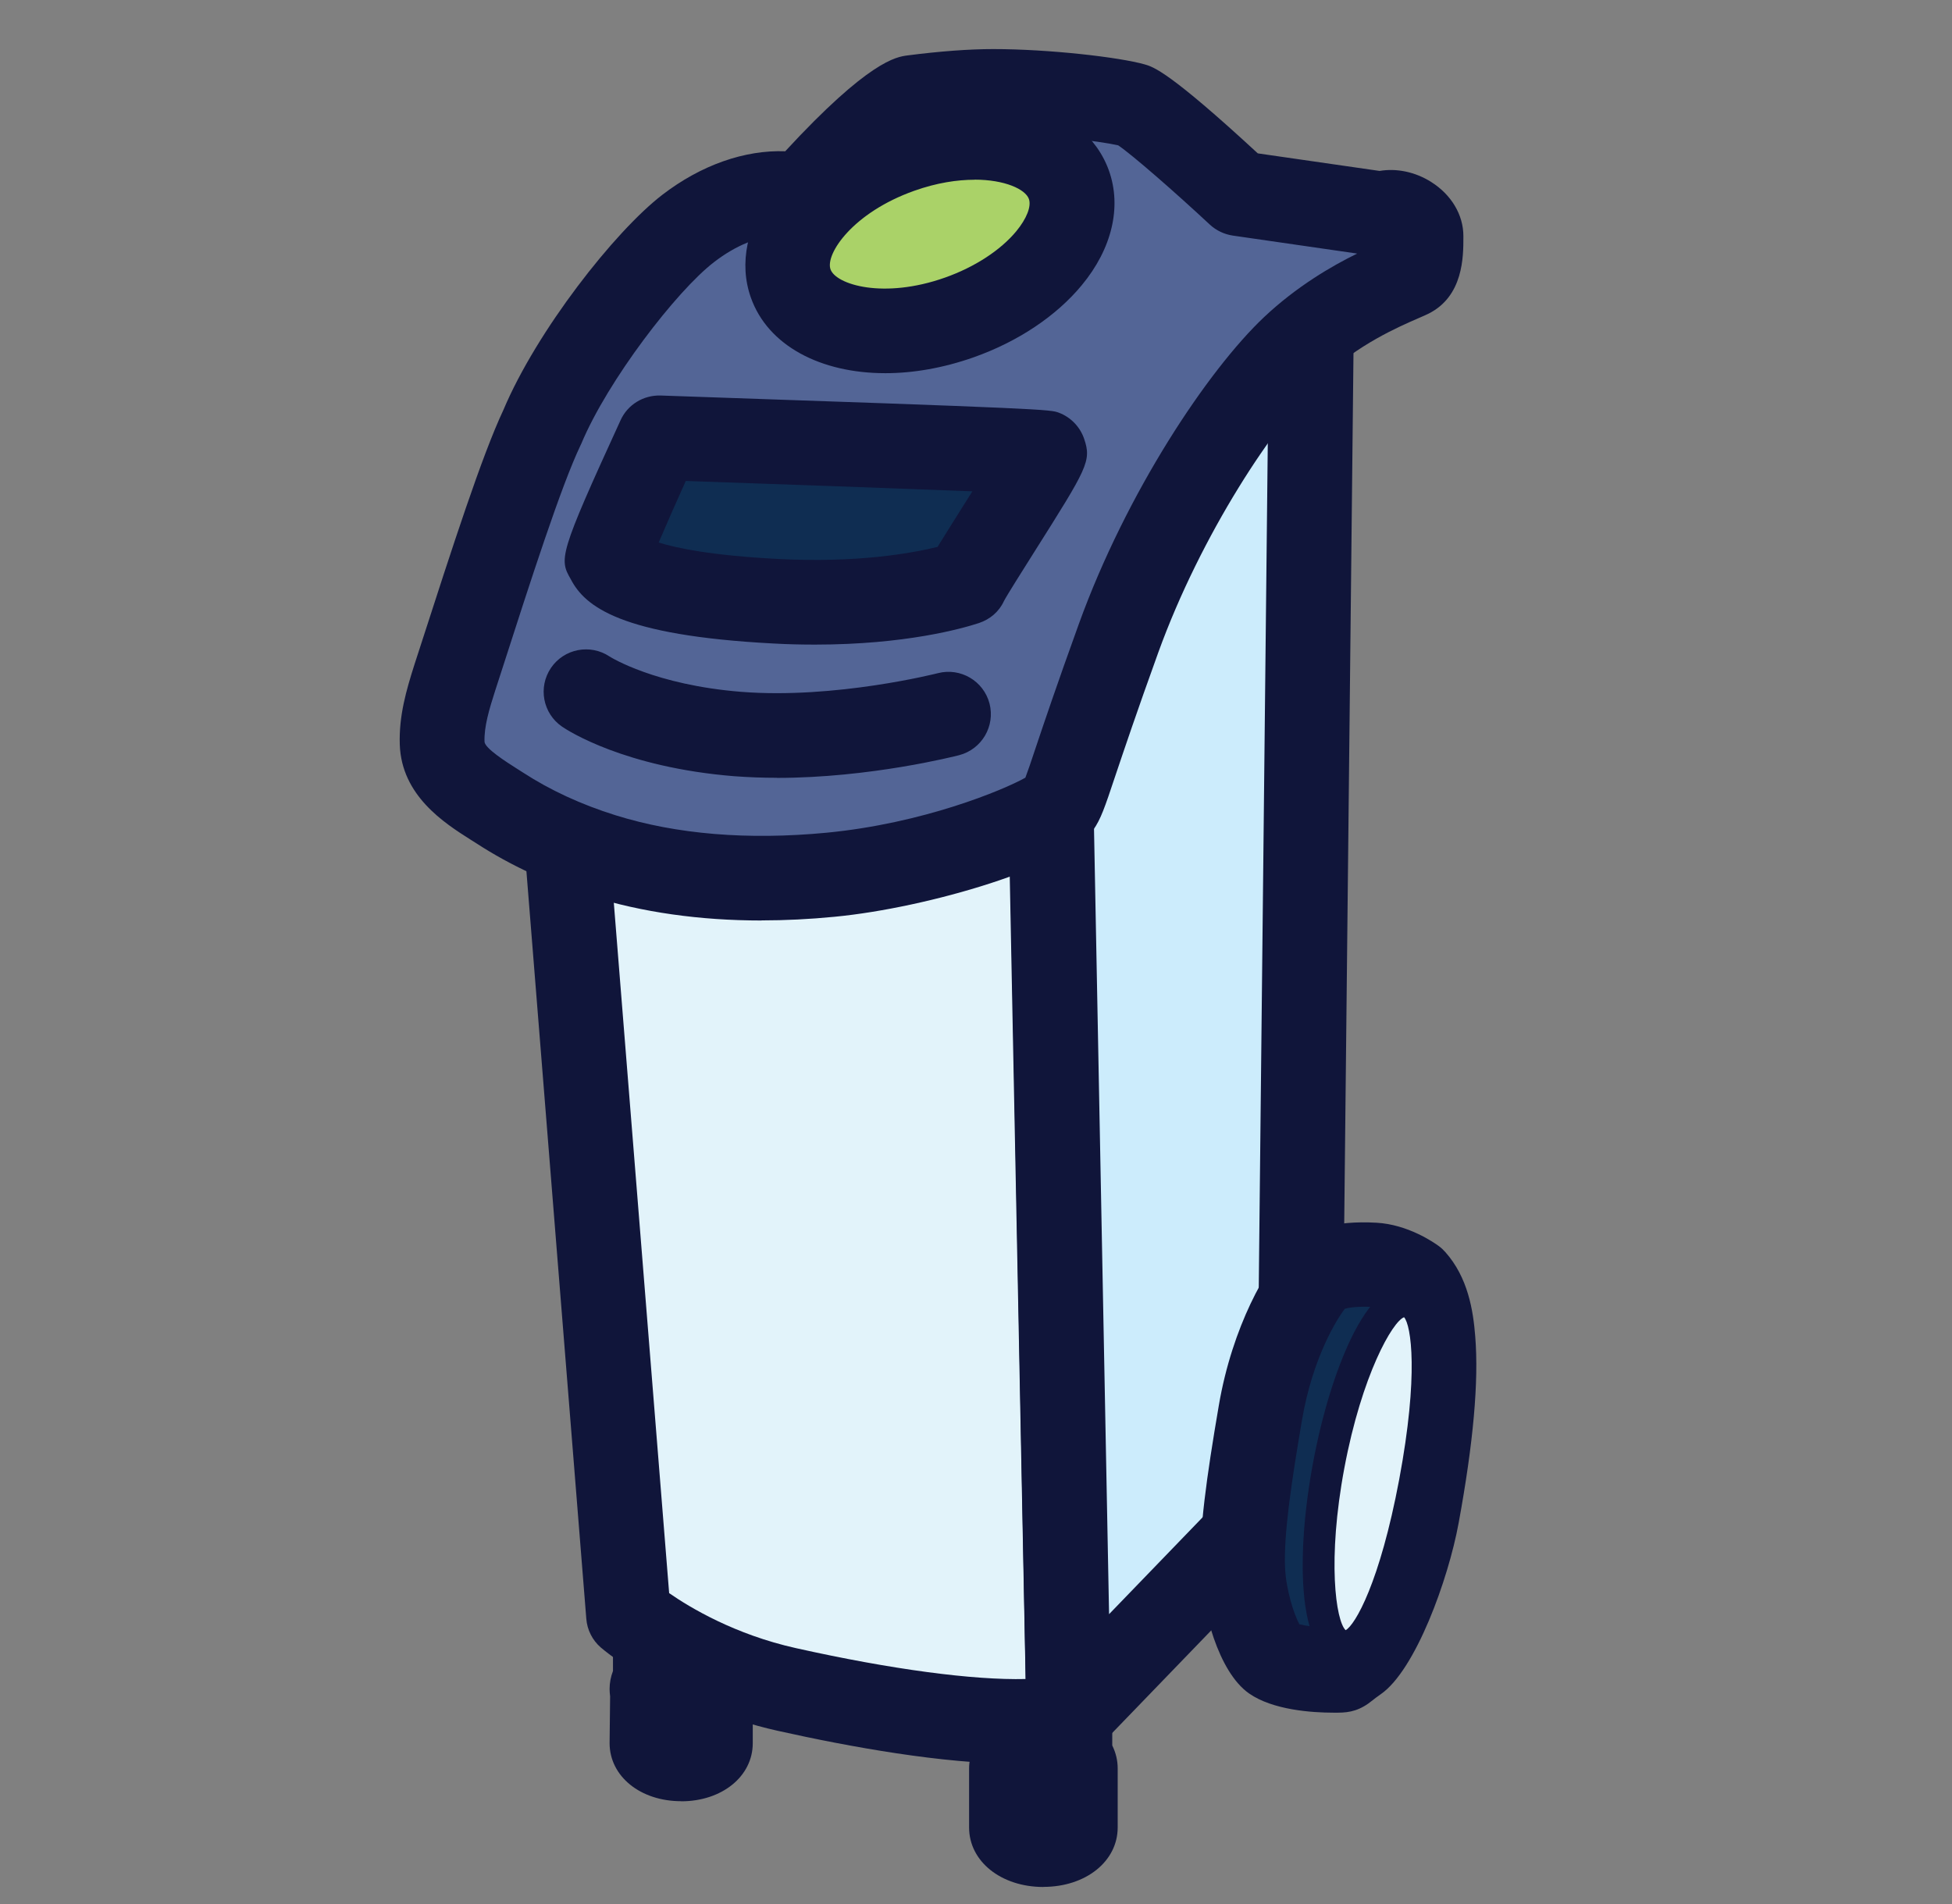<svg width="41" height="40" viewBox="0 0 41 40" fill="none" xmlns="http://www.w3.org/2000/svg">
<rect x="0" y="0" width="41" height="40" fill="#808080" stroke="none"/>
<path d="M22.586 37.151C22.586 37.078 22.544 37.009 22.473 36.951V35.735H21.322V36.986C21.275 37.035 21.244 37.091 21.244 37.151V38.393C21.244 38.593 21.544 38.753 21.915 38.753C22.286 38.753 22.586 38.591 22.586 38.393V37.151Z" fill="#536596"/>
<path d="M21.916 39.642C21.027 39.642 20.355 39.105 20.355 38.393V37.151C20.355 37.016 20.382 36.88 20.433 36.753V35.736C20.433 35.245 20.831 34.847 21.322 34.847H22.473C22.964 34.847 23.362 35.245 23.362 35.736V36.669C23.436 36.82 23.476 36.982 23.476 37.149V38.391C23.476 39.105 22.804 39.64 21.916 39.64V39.642Z" fill="#10153A"/>
<path d="M14.909 35.547C14.918 35.526 14.92 35.504 14.92 35.482C14.92 35.415 14.882 35.351 14.818 35.3V34.187H13.762V35.333C13.718 35.378 13.691 35.429 13.691 35.484C13.691 35.507 13.702 35.549 13.702 35.549L13.691 36.622C13.691 36.804 13.966 36.953 14.304 36.953C14.642 36.953 14.918 36.804 14.918 36.622V35.549H14.906L14.909 35.547Z" fill="#536596"/>
<path d="M14.306 37.84C13.449 37.84 12.804 37.316 12.804 36.62L12.815 35.638C12.809 35.587 12.804 35.536 12.804 35.482C12.804 35.353 12.829 35.224 12.875 35.105V34.187C12.875 33.696 13.273 33.298 13.764 33.298H14.82C15.311 33.298 15.709 33.696 15.709 34.187V35.027C15.775 35.169 15.811 35.325 15.811 35.484V35.518V35.549V36.622C15.811 37.318 15.164 37.842 14.309 37.842L14.306 37.84Z" fill="#10153A"/>
<path d="M11.522 12.962L13.202 33.935C13.202 33.935 14.462 35.029 16.526 35.491C18.591 35.951 21.124 36.355 22.451 36.067L22.006 13.636L11.524 12.96L11.522 12.962Z" fill="#E2F3FA"/>
<path d="M21.34 37.053C19.811 37.053 17.864 36.702 16.331 36.36C14.073 35.855 12.675 34.658 12.617 34.609C12.442 34.456 12.333 34.24 12.315 34.009L10.635 13.036C10.615 12.778 10.706 12.524 10.888 12.34C11.068 12.155 11.324 12.062 11.579 12.075L22.062 12.751C22.522 12.78 22.884 13.158 22.893 13.62L23.337 36.051C23.346 36.475 23.053 36.847 22.637 36.938C22.264 37.02 21.822 37.053 21.34 37.053ZM14.055 33.469C14.491 33.771 15.433 34.338 16.717 34.624C18.726 35.073 20.448 35.3 21.542 35.273L21.131 14.473L12.488 13.918L14.055 33.471V33.469Z" fill="#10153A"/>
<path d="M27.551 6.16L27.286 31.058L22.448 36.069L22.04 14.836L25.328 7.969L27.551 6.16Z" fill="#CCECFC"/>
<path d="M22.448 36.958C22.34 36.958 22.229 36.938 22.124 36.895C21.791 36.764 21.566 36.444 21.56 36.084L21.153 14.851C21.151 14.713 21.18 14.575 21.24 14.451L24.529 7.584C24.586 7.466 24.669 7.362 24.768 7.277L26.993 5.469C27.26 5.251 27.628 5.209 27.94 5.357C28.251 5.506 28.446 5.822 28.442 6.169L28.177 31.066C28.175 31.293 28.086 31.511 27.928 31.675L23.091 36.686C22.92 36.864 22.689 36.958 22.451 36.958H22.448ZM22.933 15.029L23.295 33.911L26.4 30.695L26.642 8.046L26.044 8.533L22.933 15.031V15.029Z" fill="#10153A"/>
<path d="M14.029 8.384C14.197 8.115 15.211 6.309 15.4 6.035C15.851 5.382 16.291 4.649 16.809 4.046C16.809 4.046 17.006 3.909 18.1 3.562C19.193 3.215 20.662 3.273 20.662 3.273C20.662 3.273 21.957 3.273 22.735 3.504C23.513 3.735 24.089 4.066 24.089 4.066C24.089 4.066 24.089 4.655 23.829 5.578C23.569 6.5 22.578 8.651 22.404 8.622C22.231 8.593 14.226 8.391 14.226 8.391L14.026 8.384H14.029Z" fill="#10153A"/>
<path d="M22.435 9.513C22.393 9.513 22.351 9.511 22.306 9.504C21.873 9.477 17.248 9.355 14.204 9.28L13.997 9.273C13.68 9.264 13.391 9.084 13.242 8.802C13.093 8.522 13.104 8.182 13.273 7.913C13.331 7.82 13.546 7.442 13.757 7.077C14.224 6.262 14.542 5.711 14.666 5.531C14.789 5.353 14.911 5.169 15.035 4.984C15.373 4.473 15.724 3.944 16.135 3.469C16.184 3.413 16.237 3.362 16.3 3.32C16.504 3.175 17.022 2.973 17.833 2.717C19.004 2.349 20.488 2.382 20.68 2.389C20.886 2.389 22.14 2.404 22.988 2.655C23.857 2.913 24.506 3.284 24.535 3.302C24.811 3.46 24.98 3.753 24.98 4.071C24.98 4.144 24.971 4.811 24.686 5.822C24.526 6.391 24.171 7.235 23.893 7.835C23.444 8.8 23.111 9.517 22.435 9.517V9.513ZM22.415 7.733C22.497 7.737 22.526 7.74 22.544 7.744C22.5 7.737 22.457 7.735 22.415 7.733ZM15.544 7.535C19.54 7.637 21.235 7.686 21.968 7.713C22.273 7.142 22.8 5.955 22.975 5.335C23.057 5.046 23.108 4.795 23.142 4.593C22.957 4.515 22.731 4.429 22.484 4.355C21.951 4.197 20.988 4.162 20.662 4.162C20.651 4.162 20.64 4.162 20.628 4.162C20.615 4.162 19.297 4.115 18.369 4.409C17.804 4.586 17.511 4.7 17.371 4.76C17.075 5.124 16.793 5.551 16.517 5.964C16.389 6.16 16.26 6.353 16.131 6.54C16.062 6.64 15.793 7.104 15.544 7.535Z" fill="#10153A"/>
<path d="M29.033 4.503L26.02 4.067C26.02 4.067 24.131 2.307 23.802 2.214C23.4 2.098 22.017 1.925 20.866 1.925C20.3 1.925 19.669 1.987 19.171 2.051C18.631 2.12 16.842 4.12 16.842 4.12C16.009 3.927 15.131 4.28 14.453 4.8C13.535 5.507 12.006 7.498 11.389 8.974C10.933 9.929 10.291 11.949 9.555 14.232C9.413 14.676 9.271 15.14 9.289 15.611C9.311 16.278 10.006 16.654 10.498 16.974C11.164 17.407 11.902 17.738 12.662 17.974C14.202 18.454 15.844 18.529 17.444 18.376C19.969 18.134 22.075 17.151 22.238 16.92C22.4 16.689 22.515 16.114 23.495 13.407C24.475 10.7 26.135 8.271 27.162 7.303C28.189 6.334 29.36 5.92 29.611 5.796C29.862 5.671 29.851 5.278 29.851 4.96C29.851 4.643 29.333 4.356 29.035 4.5L29.033 4.503ZM12.309 14.529C12.309 14.529 13.364 15.249 15.495 15.418C17.646 15.589 19.922 15 19.922 15" fill="#536596"/>
<path d="M15.997 19.338C14.697 19.338 13.491 19.167 12.395 18.825C11.52 18.551 10.72 18.18 10.011 17.72L9.875 17.634C9.335 17.291 8.433 16.716 8.397 15.642C8.377 15.04 8.533 14.502 8.706 13.958L8.815 13.622C9.515 11.454 10.12 9.578 10.575 8.609C11.273 6.953 12.908 4.865 13.911 4.093C14.728 3.465 15.644 3.147 16.493 3.178C18.255 1.269 18.831 1.196 19.055 1.165C19.748 1.076 20.357 1.031 20.864 1.031C22.037 1.031 23.511 1.202 24.044 1.353C24.224 1.405 24.555 1.5 26.419 3.222L28.977 3.591C29.331 3.531 29.722 3.609 30.059 3.822C30.484 4.089 30.737 4.513 30.737 4.958V4.991C30.737 5.391 30.737 6.222 30.006 6.589C29.959 6.613 29.884 6.645 29.788 6.687C29.38 6.865 28.528 7.231 27.771 7.947C26.771 8.889 25.226 11.229 24.328 13.709C23.866 14.989 23.602 15.778 23.426 16.3C23.2 16.978 23.122 17.207 22.962 17.436C22.428 18.189 19.528 19.069 17.526 19.26C17.004 19.311 16.493 19.336 15.997 19.336V19.338ZM16.366 4.956C15.946 4.956 15.464 5.147 14.997 5.507C14.206 6.116 12.766 7.993 12.211 9.318C12.206 9.331 12.2 9.345 12.193 9.356C11.786 10.211 11.166 12.133 10.511 14.169L10.402 14.505C10.273 14.907 10.166 15.267 10.177 15.582C10.182 15.72 10.639 16.009 10.835 16.134L10.984 16.229C11.555 16.6 12.208 16.902 12.928 17.127C14.215 17.529 15.706 17.651 17.36 17.494C19.393 17.298 21.068 16.6 21.537 16.338C21.586 16.209 21.662 15.987 21.744 15.738C21.922 15.207 22.191 14.407 22.66 13.109C23.66 10.342 25.375 7.771 26.553 6.66C27.237 6.016 27.968 5.591 28.506 5.327L25.893 4.949C25.713 4.922 25.546 4.842 25.413 4.72C24.691 4.047 23.779 3.249 23.486 3.053C23.086 2.962 21.895 2.818 20.866 2.818C20.462 2.818 19.946 2.856 19.373 2.927C19.071 3.107 18.224 3.916 17.506 4.718C17.291 4.96 16.959 5.065 16.642 4.991C16.553 4.971 16.462 4.96 16.364 4.96L16.366 4.956ZM16.317 16.34C16.022 16.34 15.722 16.329 15.424 16.307C13.126 16.122 11.935 15.354 11.808 15.267C11.402 14.991 11.297 14.438 11.573 14.031C11.848 13.627 12.397 13.522 12.802 13.791C12.833 13.811 13.759 14.389 15.566 14.534C17.544 14.691 19.68 14.147 19.7 14.142C20.175 14.02 20.66 14.305 20.784 14.78C20.906 15.256 20.622 15.74 20.146 15.865C20.059 15.887 18.277 16.342 16.32 16.342L16.317 16.34Z" fill="#10153A"/>
<path d="M20.152 6.672C21.766 6.1 22.796 4.853 22.454 3.886C22.111 2.919 20.525 2.598 18.911 3.169C17.298 3.741 16.267 4.988 16.609 5.955C16.952 6.922 18.538 7.243 20.152 6.672Z" fill="#AAD268"/>
<path d="M18.595 7.84C17.24 7.84 16.129 7.265 15.771 6.251C15.258 4.8 16.506 3.078 18.615 2.331C20.724 1.585 22.777 2.136 23.293 3.587C23.564 4.349 23.355 5.227 22.722 5.991C22.186 6.64 21.38 7.178 20.449 7.507C19.813 7.731 19.182 7.84 18.598 7.84H18.595ZM20.471 3.776C20.106 3.776 19.677 3.84 19.206 4.007C17.913 4.465 17.331 5.336 17.444 5.658C17.558 5.98 18.56 6.289 19.851 5.831C20.473 5.611 21.017 5.256 21.346 4.858C21.564 4.594 21.666 4.334 21.611 4.18C21.538 3.976 21.106 3.774 20.466 3.774L20.471 3.776Z" fill="#10153A"/>
<path d="M13.842 9.198C13.842 9.198 21.837 9.472 21.928 9.505C22.02 9.538 20.428 11.936 20.284 12.247C19.811 12.403 18.428 12.747 16.277 12.632C13.013 12.458 12.815 11.829 12.766 11.743C12.717 11.656 13.842 9.198 13.842 9.198Z" fill="#0F2D52"/>
<path d="M17.12 13.542C16.84 13.542 16.542 13.536 16.231 13.518C13.033 13.349 12.287 12.742 11.989 12.169C11.744 11.742 11.733 11.667 13.035 8.827C13.184 8.5 13.513 8.3 13.873 8.309C22.015 8.587 22.06 8.602 22.242 8.671C22.491 8.764 22.689 8.971 22.773 9.224C22.929 9.687 22.838 9.831 21.727 11.591C21.482 11.98 21.146 12.511 21.087 12.627C20.984 12.851 20.795 13.011 20.562 13.089C20.211 13.204 19.02 13.542 17.12 13.542ZM13.838 11.398C14.209 11.515 14.94 11.669 16.324 11.742C18.006 11.831 19.153 11.622 19.693 11.489C19.811 11.296 19.98 11.029 20.222 10.642C20.282 10.547 20.351 10.438 20.424 10.322C18.895 10.262 16.411 10.173 14.404 10.104C14.191 10.575 13.984 11.049 13.835 11.398H13.838Z" fill="#10153A"/>
<path d="M29.693 26.891C29.693 26.891 29.293 26.595 28.862 26.571C28.431 26.546 27.9 26.586 27.662 26.824C27.377 27.108 26.737 28.157 26.477 29.675C26.217 31.193 26.077 32.209 26.106 32.957C26.135 33.706 26.457 34.644 26.744 34.846C27.033 35.048 27.729 35.089 28.006 35.089C28.284 35.089 28.122 35.117 28.495 34.857C28.869 34.597 29.531 33.095 29.762 31.833C30.16 29.662 30.14 28.642 30.1 28.142C30.057 27.613 29.951 27.18 29.691 26.889L29.693 26.891Z" fill="#0F2D52"/>
<path d="M28.102 35.98C28.091 35.98 28.077 35.98 28.066 35.98H28.004C27.557 35.98 26.733 35.925 26.235 35.576C25.584 35.12 25.248 33.792 25.217 32.994C25.186 32.158 25.34 31.047 25.6 29.527C25.886 27.849 26.613 26.616 27.033 26.198C27.417 25.814 28.049 25.64 28.909 25.687C29.575 25.723 30.122 26.105 30.224 26.18C30.273 26.216 30.317 26.258 30.357 26.303C30.833 26.836 30.944 27.532 30.986 28.076C31.062 29.02 30.948 30.303 30.637 31.998C30.42 33.181 29.731 35.087 29.002 35.592C28.915 35.652 28.866 35.692 28.835 35.716C28.573 35.932 28.357 35.98 28.1 35.98H28.102ZM27.293 34.123C27.422 34.156 27.655 34.189 27.891 34.198C27.909 34.185 27.928 34.169 27.951 34.154C28.148 33.918 28.682 32.798 28.886 31.674C29.164 30.156 29.275 28.992 29.213 28.214C29.184 27.84 29.124 27.647 29.073 27.549C28.988 27.503 28.882 27.46 28.811 27.456C28.515 27.441 28.328 27.472 28.248 27.494C28.082 27.707 27.571 28.523 27.349 29.823C27.115 31.192 26.964 32.243 26.991 32.923C27.009 33.389 27.177 33.912 27.291 34.12L27.293 34.123Z" fill="#10153A"/>
<path d="M29.717 31.14C29.342 33.14 28.744 34.682 28.206 34.582C27.669 34.48 27.535 32.778 27.911 30.777C28.286 28.777 29.026 27.238 29.566 27.34C30.106 27.442 30.095 29.14 29.72 31.14H29.717Z" fill="#E2F3FA"/>
<path d="M28.26 34.92C28.222 34.92 28.184 34.916 28.144 34.909C27.709 34.827 27.453 34.327 27.382 33.418C27.324 32.672 27.395 31.712 27.582 30.716C27.768 29.721 28.051 28.8 28.375 28.125C28.771 27.305 29.191 26.932 29.626 27.012C30.64 27.203 30.324 29.718 30.044 31.201C29.849 32.243 29.602 33.134 29.328 33.778C29.206 34.069 28.846 34.92 28.26 34.92ZM29.493 27.672C29.251 27.756 28.604 28.885 28.237 30.84C27.875 32.769 28.057 34.052 28.264 34.247C28.464 34.138 28.982 33.247 29.389 31.081C29.802 28.876 29.64 27.84 29.491 27.672H29.493Z" fill="#10153A"/>
</svg>
